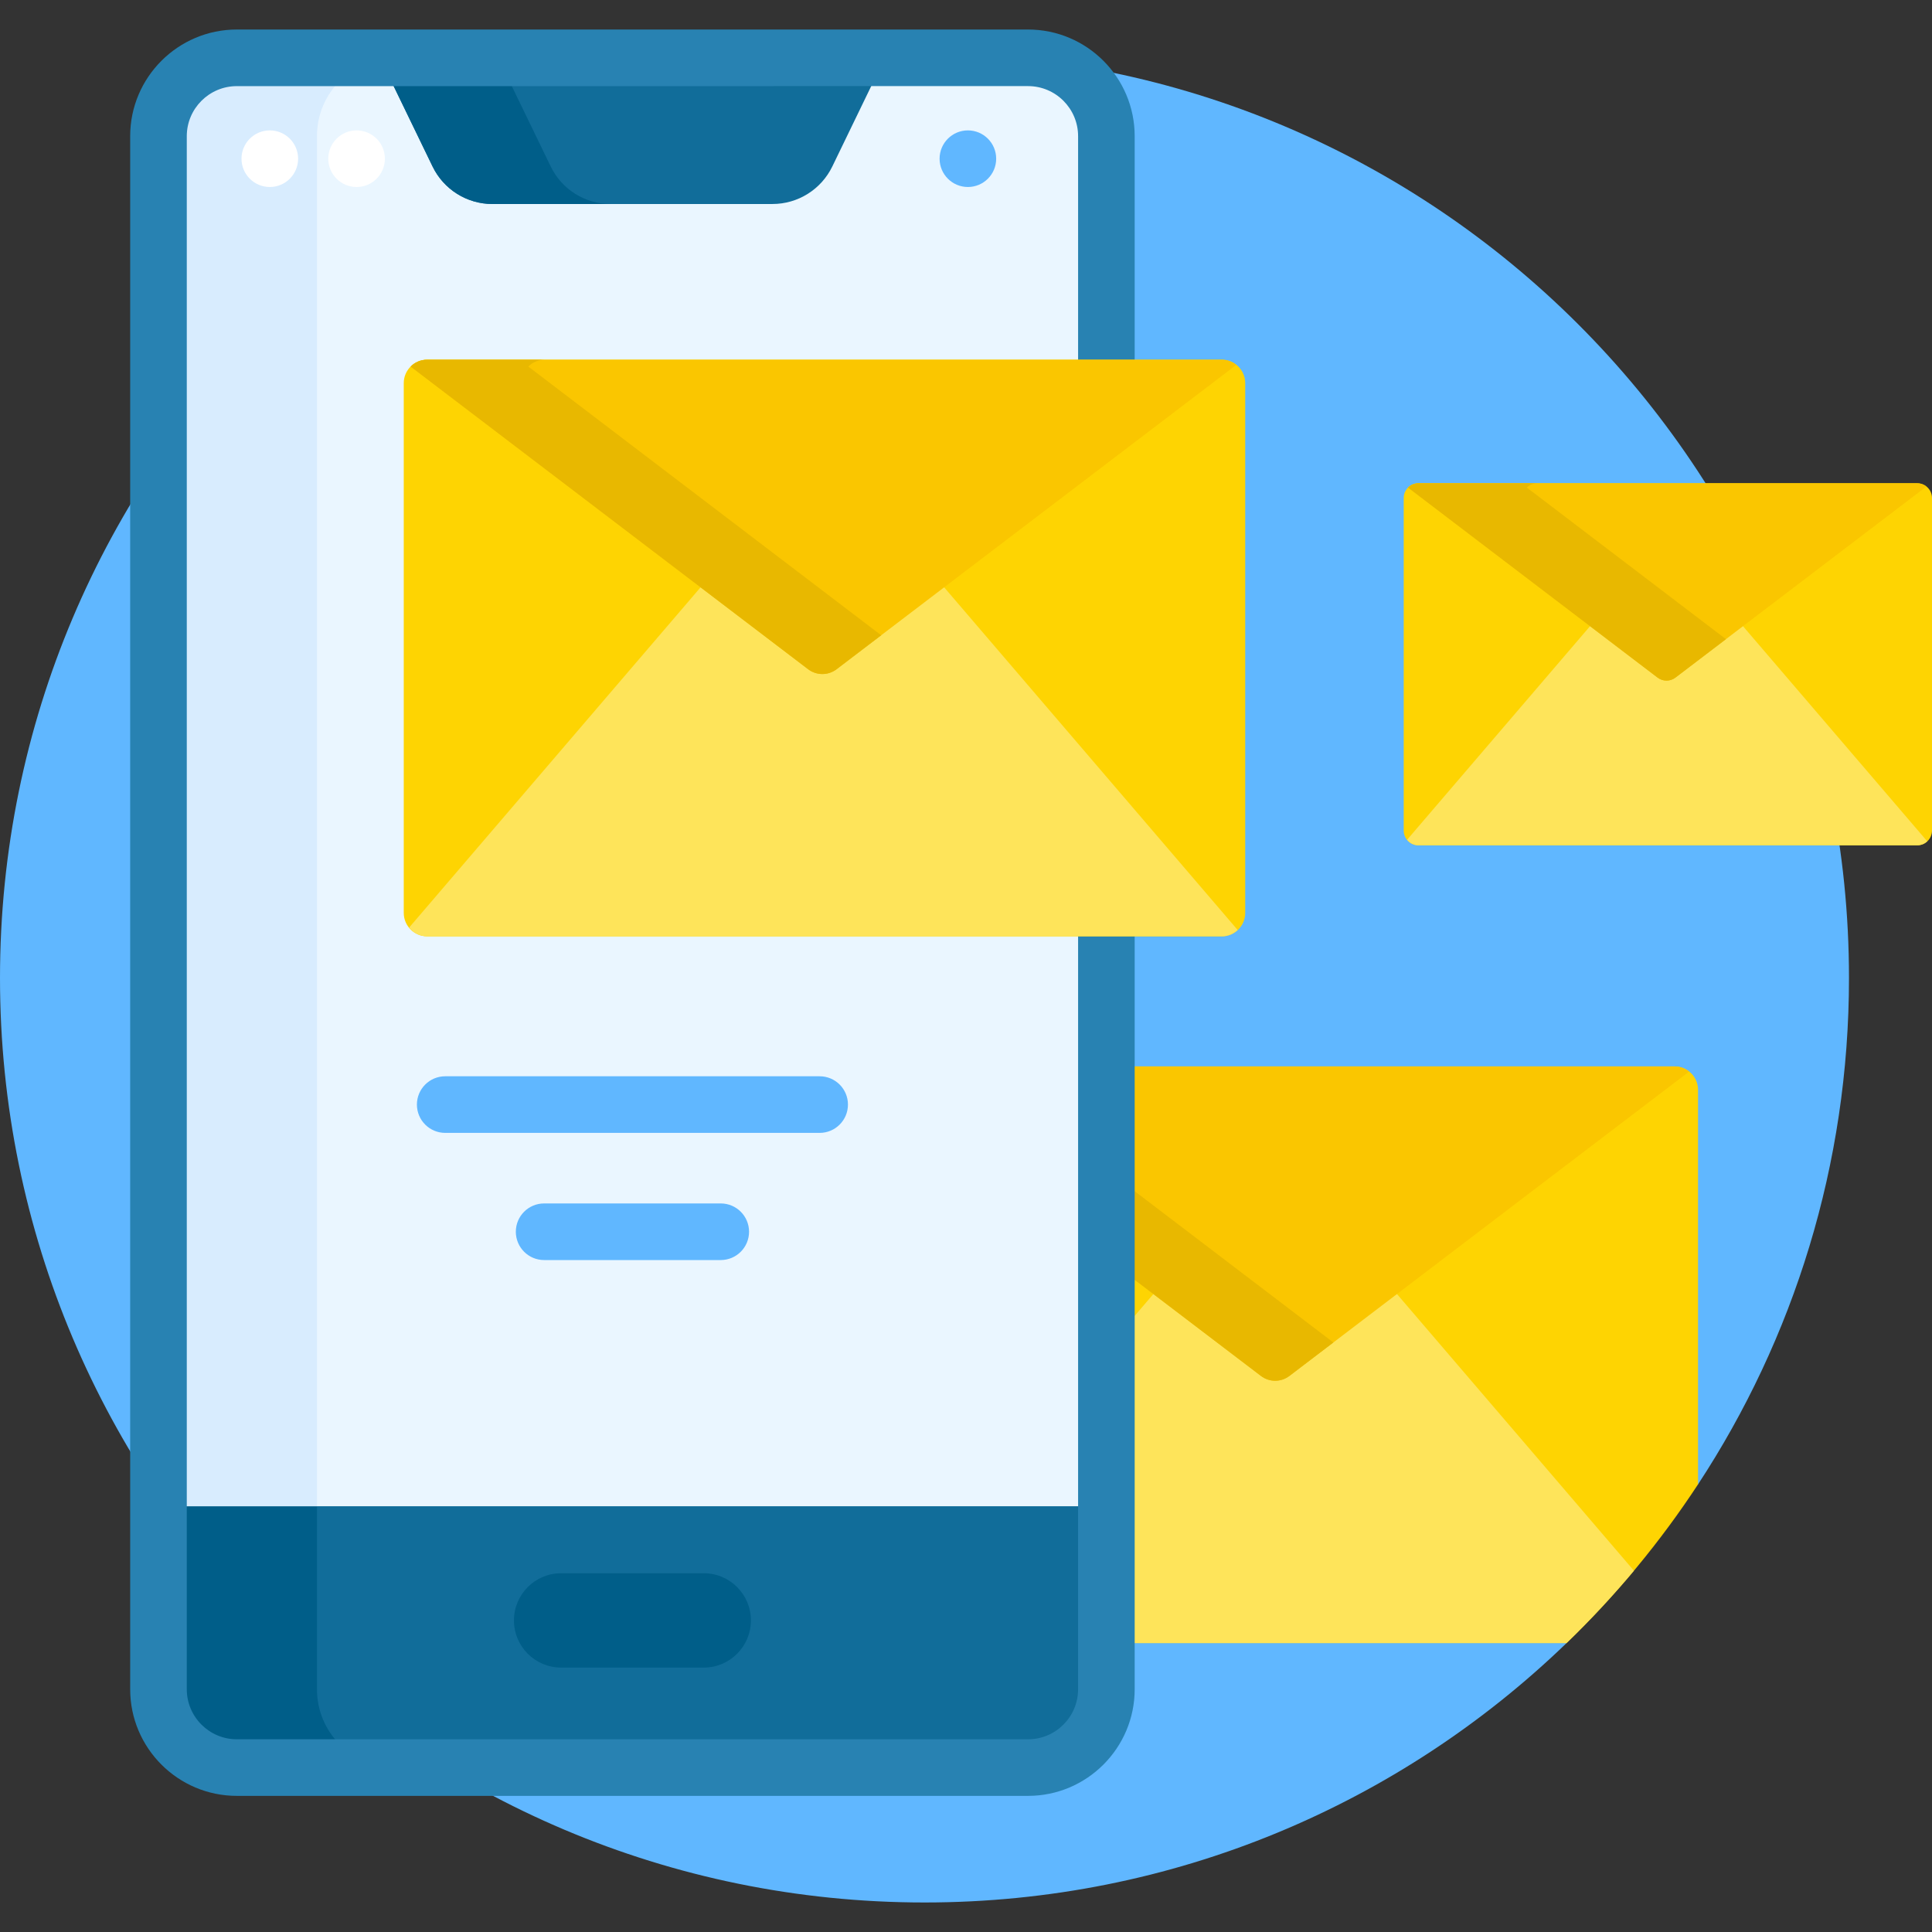 <svg width="100" height="100" viewBox="0 0 100 100" fill="none" xmlns="http://www.w3.org/2000/svg">
<rect x="0" y="0" width="100" height="100" fill="#333333" stroke="none"/>
<g id="text-message 1">
<g id="Group">
<path id="Vector" d="M47.852 2.769C21.424 2.769 0 24.193 0 50.62C0 77.048 21.424 98.472 47.852 98.472C60.763 98.472 72.478 93.357 81.086 85.044L81.007 84.849H58.731V55.393H86.677C87.239 55.393 87.695 55.849 87.695 56.41V76.77L87.891 76.828C92.829 69.3 95.703 60.297 95.703 50.62C95.703 24.193 74.279 2.769 47.852 2.769Z" fill="#60B7FF"/>
<g id="Group_2">
<g id="Group_3">
<g id="Group_4">
<path id="Vector_2" d="M86.677 55.197H58.536V85.044H81.086C83.646 82.572 85.931 79.816 87.891 76.828V56.41C87.891 55.74 87.347 55.197 86.677 55.197Z" fill="#FED402"/>
</g>
<path id="Vector_3" d="M66.619 71.064C66.441 71.2 66.227 71.272 66.003 71.272C65.778 71.272 65.565 71.2 65.386 71.064L59.826 66.83L58.536 68.337V85.044H81.086C82.313 83.859 83.477 82.609 84.573 81.3L72.179 66.83L66.619 71.064Z" fill="#FEE45A"/>
<g id="Group_5">
<path id="Vector_4" d="M86.677 55.197H58.536V66.094L65.268 71.219C65.702 71.55 66.303 71.55 66.738 71.219L87.429 55.465C87.222 55.3 86.963 55.197 86.677 55.197Z" fill="#FAC600"/>
</g>
<g id="Group_6">
<path id="Vector_5" d="M58.536 61.508V66.094L65.268 71.219C65.702 71.55 66.303 71.55 66.738 71.219L69.014 69.486L58.536 61.508Z" fill="#E8B800"/>
</g>
</g>
<g id="Group_7">
<g id="Group_8">
<path id="Vector_6" d="M8.203 77.768V87.435C8.203 89.674 10.019 91.49 12.258 91.49H53.212C55.451 91.49 57.266 89.674 57.266 87.435V77.768H8.203Z" fill="#116D9A"/>
<path id="Vector_7" d="M16.406 87.435V77.963H8.203V87.435C8.203 89.674 10.019 91.49 12.258 91.49H20.461C18.222 91.49 16.406 89.674 16.406 87.435Z" fill="#005E89"/>
<g id="Group_9">
<path id="Vector_8" d="M57.266 77.963H8.203V7.047C8.203 4.808 10.019 2.993 12.258 2.993H53.212C55.451 2.993 57.266 4.808 57.266 7.047V77.963H57.266Z" fill="#EAF6FF"/>
</g>
<path id="Vector_9" d="M20.461 2.993H12.258C10.019 2.993 8.203 4.808 8.203 7.047V77.963H16.406V7.047C16.406 4.808 18.222 2.993 20.461 2.993Z" fill="#D8ECFE"/>
<g id="Group_10">
<path id="Vector_10" d="M39.983 10.559H25.486C24.168 10.559 22.966 9.805 22.391 8.619L19.667 2.993H45.803L43.079 8.619C42.504 9.805 41.302 10.559 39.983 10.559Z" fill="#116D9A"/>
</g>
<path id="Vector_11" d="M28.506 8.618L25.781 2.993H19.666L22.391 8.619C22.965 9.805 24.168 10.559 25.486 10.559H31.601C30.283 10.559 29.08 9.805 28.506 8.618Z" fill="#005E89"/>
<g id="Group_11">
<path id="Vector_12" d="M53.211 92.954H12.258C9.214 92.954 6.738 90.478 6.738 87.435V7.047C6.738 4.004 9.214 1.528 12.258 1.528H53.212C56.255 1.528 58.731 4.004 58.731 7.048V87.435C58.731 90.478 56.255 92.954 53.211 92.954ZM12.258 4.458C10.83 4.458 9.668 5.62 9.668 7.048V87.435C9.668 88.863 10.83 90.025 12.258 90.025H53.212C54.64 90.025 55.802 88.863 55.802 87.435V7.047C55.802 5.619 54.64 4.457 53.212 4.457L12.258 4.458Z" fill="#2882B2"/>
</g>
</g>
<g id="Group_12">
<path id="Vector_13" d="M42.425 58.638H23.044C22.235 58.638 21.579 57.982 21.579 57.173C21.579 56.364 22.235 55.708 23.044 55.708H42.425C43.234 55.708 43.89 56.364 43.89 57.173C43.89 57.982 43.234 58.638 42.425 58.638Z" fill="#60B7FF"/>
</g>
<g id="Group_13">
<path id="Vector_14" d="M37.306 65.22H28.163C27.355 65.22 26.699 64.564 26.699 63.755C26.699 62.946 27.355 62.29 28.163 62.29H37.306C38.115 62.29 38.771 62.946 38.771 63.755C38.771 64.564 38.115 65.22 37.306 65.22Z" fill="#60B7FF"/>
</g>
<g id="Group_14">
<path id="Vector_15" d="M50.098 9.679C50.907 9.679 51.562 9.023 51.562 8.214C51.562 7.405 50.907 6.749 50.098 6.749C49.289 6.749 48.633 7.405 48.633 8.214C48.633 9.023 49.289 9.679 50.098 9.679Z" fill="#60B7FF"/>
</g>
<g id="Group_15">
<path id="Vector_16" d="M13.965 9.679C14.774 9.679 15.43 9.023 15.43 8.214C15.43 7.405 14.774 6.749 13.965 6.749C13.156 6.749 12.5 7.405 12.5 8.214C12.5 9.023 13.156 9.679 13.965 9.679Z" fill="white"/>
</g>
<g id="Group_16">
<path id="Vector_17" d="M18.457 9.679C19.266 9.679 19.922 9.023 19.922 8.214C19.922 7.405 19.266 6.749 18.457 6.749C17.648 6.749 16.992 7.405 16.992 8.214C16.992 9.023 17.648 9.679 18.457 9.679Z" fill="white"/>
</g>
<g id="Group_17">
<path id="Vector_18" d="M36.426 86.314H29.044C27.695 86.314 26.602 85.221 26.602 83.872C26.602 82.524 27.695 81.431 29.044 81.431H36.426C37.774 81.431 38.867 82.524 38.867 83.872C38.867 85.221 37.774 86.314 36.426 86.314Z" fill="#005E89"/>
</g>
</g>
<g id="Group_18">
<path id="Vector_19" d="M63.24 48.465H22.112C21.442 48.465 20.898 47.922 20.898 47.252V19.831C20.898 19.161 21.442 18.618 22.112 18.618H63.24C63.91 18.618 64.453 19.161 64.453 19.831V47.252C64.453 47.922 63.91 48.465 63.24 48.465Z" fill="#FED402"/>
<path id="Vector_20" d="M48.742 30.251L43.182 34.484C43.003 34.62 42.79 34.692 42.565 34.692C42.341 34.692 42.127 34.62 41.949 34.484L36.389 30.251L21.175 48.013C21.397 48.286 21.732 48.465 22.112 48.465H63.24C63.559 48.465 63.846 48.339 64.063 48.138L48.742 30.251Z" fill="#FEE45A"/>
<path id="Vector_21" d="M43.3 34.64L63.991 18.885C63.784 18.72 63.525 18.618 63.24 18.618H22.112C21.777 18.618 21.474 18.753 21.254 18.973L41.83 34.64C42.264 34.97 42.866 34.97 43.3 34.64Z" fill="#FAC600"/>
<path id="Vector_22" d="M27.344 18.973C27.563 18.753 27.866 18.618 28.201 18.618H22.112C21.777 18.618 21.474 18.753 21.254 18.973L41.83 34.64C42.264 34.97 42.866 34.97 43.3 34.64L45.61 32.881L27.344 18.973Z" fill="#E8B800"/>
</g>
</g>
<g id="Group_19">
<path id="Vector_23" d="M99.238 43.752H73.418C72.997 43.752 72.656 43.411 72.656 42.991V25.776C72.656 25.355 72.997 25.014 73.418 25.014H99.238C99.659 25.014 100 25.355 100 25.776V42.991C100 43.411 99.659 43.752 99.238 43.752Z" fill="#FED402"/>
<path id="Vector_24" d="M90.089 32.262L86.602 34.918C86.502 34.993 86.384 35.033 86.259 35.033C86.134 35.033 86.015 34.993 85.916 34.918L82.428 32.262L72.829 43.469C72.969 43.641 73.18 43.752 73.418 43.752H99.238C99.438 43.752 99.619 43.674 99.755 43.547L90.089 32.262Z" fill="#FEE45A"/>
<path id="Vector_25" d="M86.72 35.073L99.71 25.182C99.58 25.078 99.417 25.014 99.238 25.014H73.418C73.208 25.014 73.017 25.099 72.88 25.237L85.797 35.073C86.07 35.28 86.448 35.28 86.72 35.073Z" fill="#FAC600"/>
<path id="Vector_26" d="M79.029 25.237C79.167 25.099 79.357 25.014 79.567 25.014H73.418C73.208 25.014 73.017 25.099 72.88 25.237L85.797 35.073C86.07 35.281 86.448 35.281 86.72 35.073L89.334 33.083L79.029 25.237Z" fill="#E8B800"/>
</g>
</g>
</g>
</svg>
